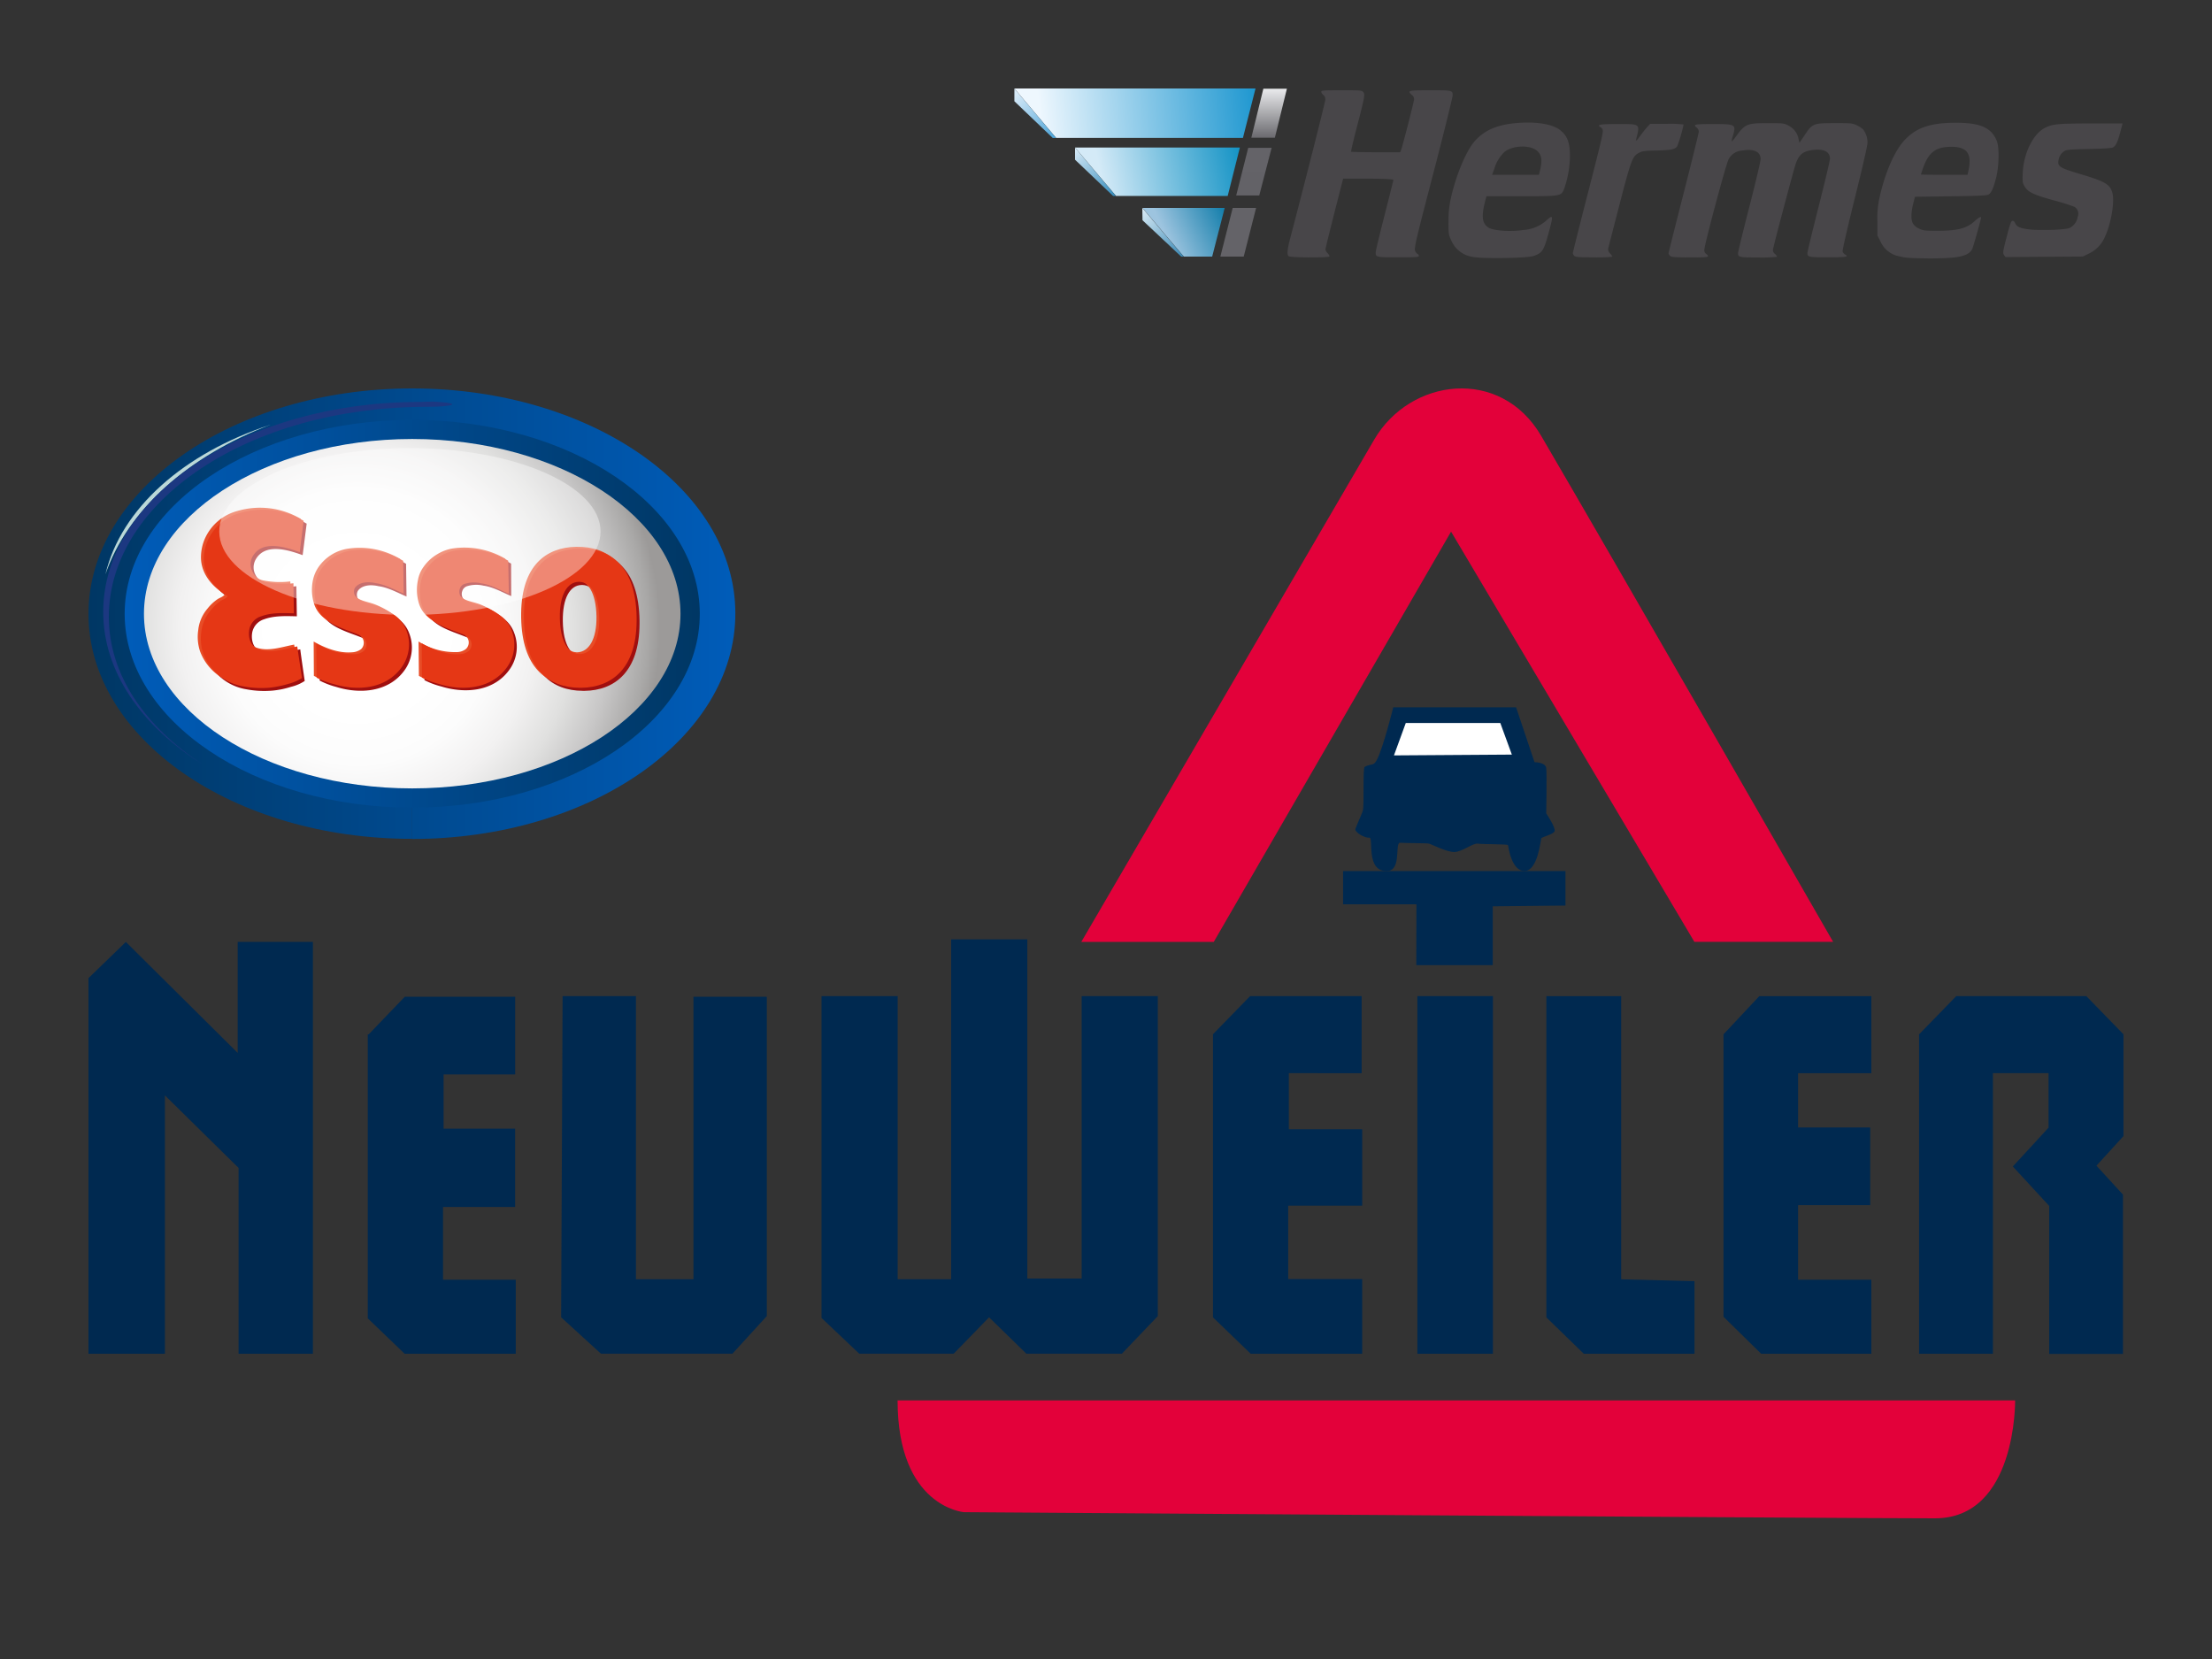 <svg xmlns="http://www.w3.org/2000/svg" xmlns:xlink="http://www.w3.org/1999/xlink" width="500" height="375" viewBox="0 0 500 375">
  <rect x="0" y="0" width="500" height="375" fill="#333333" stroke="none"/>
  <defs>
    <style>
      .cls-1 {
        fill: #002950;
      }

      .cls-2 {
        fill: #e3013a;
      }

      .cls-12, .cls-3 {
        fill: #fff;
      }

      .cls-10, .cls-11, .cls-12, .cls-4, .cls-5, .cls-6, .cls-7, .cls-8, .cls-9 {
        fill-rule: evenodd;
      }

      .cls-4 {
        fill: url(#linear-gradient);
      }

      .cls-5 {
        fill: url(#linear-gradient-2);
      }

      .cls-6 {
        fill: url(#radial-gradient);
      }

      .cls-7 {
        fill: #bbd8d8;
      }

      .cls-8 {
        fill: #1c3881;
      }

      .cls-9 {
        fill: #a00f0f;
      }

      .cls-10 {
        fill: #e84d27;
      }

      .cls-11 {
        fill: #e53715;
      }

      .cls-12 {
        opacity: 0.4;
      }

      .cls-13 {
        fill: url(#Unbenannter_Verlauf_38);
      }

      .cls-14 {
        fill: url(#Unbenannter_Verlauf_37);
      }

      .cls-15 {
        fill: url(#Unbenannter_Verlauf_36);
      }

      .cls-16 {
        fill: url(#Unbenannter_Verlauf_35);
      }

      .cls-17 {
        fill: url(#Unbenannter_Verlauf_34);
      }

      .cls-18 {
        fill: url(#Unbenannter_Verlauf_33);
      }

      .cls-19 {
        fill: url(#Unbenannter_Verlauf_32);
      }

      .cls-20 {
        fill: url(#Unbenannter_Verlauf_31);
      }

      .cls-21 {
        fill: url(#Unbenannter_Verlauf_30);
      }

      .cls-22 {
        fill: #484649;
      }
    </style>
    <linearGradient id="linear-gradient" x1="20" y1="138.72" x2="166.22" y2="138.72" gradientUnits="userSpaceOnUse">
      <stop offset="0" stop-color="#003764"/>
      <stop offset="1" stop-color="#005cb9"/>
    </linearGradient>
    <linearGradient id="linear-gradient-2" x1="28.23" y1="138.73" x2="158.15" y2="138.73" gradientUnits="userSpaceOnUse">
      <stop offset="0" stop-color="#005cb9"/>
      <stop offset="1" stop-color="#003764"/>
    </linearGradient>
    <radialGradient id="radial-gradient" cx="80.82" cy="142" r="68.31" gradientUnits="userSpaceOnUse">
      <stop offset="0.29" stop-color="#fff"/>
      <stop offset="0.45" stop-color="#fcfcfc"/>
      <stop offset="0.59" stop-color="#f2f1f1"/>
      <stop offset="0.72" stop-color="#e0e0df"/>
      <stop offset="0.84" stop-color="#c8c7c7"/>
      <stop offset="0.96" stop-color="#a9a8a7"/>
      <stop offset="1" stop-color="#9c9a99"/>
    </radialGradient>
    <linearGradient id="Unbenannter_Verlauf_38" data-name="Unbenannter Verlauf 38" x1="235.26" y1="242.89" x2="284.05" y2="248.39" gradientTransform="matrix(1, 0, 0, -1, 0, 270.72)" gradientUnits="userSpaceOnUse">
      <stop offset="0" stop-color="#eef7fe"/>
      <stop offset="1" stop-color="#1e97d0"/>
    </linearGradient>
    <linearGradient id="Unbenannter_Verlauf_37" data-name="Unbenannter Verlauf 37" x1="320.62" y1="314.4" x2="330.25" y2="304.97" gradientTransform="matrix(1, 0, 0, -1, -91.18, 336)" gradientUnits="userSpaceOnUse">
      <stop offset="0" stop-color="#d6e9f7"/>
      <stop offset="1" stop-color="#48a2d7"/>
    </linearGradient>
    <linearGradient id="Unbenannter_Verlauf_36" data-name="Unbenannter Verlauf 36" x1="48.7" y1="203.62" x2="80.02" y2="210.32" gradientTransform="matrix(1, 0, 0, -1, 200.49, 244.82)" gradientUnits="userSpaceOnUse">
      <stop offset="0" stop-color="#d4eaf7"/>
      <stop offset="1" stop-color="#1493c5"/>
    </linearGradient>
    <linearGradient id="Unbenannter_Verlauf_35" data-name="Unbenannter Verlauf 35" x1="99.32" y1="185.29" x2="108.76" y2="174.25" gradientTransform="matrix(1, 0, 0, -1, 142.98, 219.17)" gradientUnits="userSpaceOnUse">
      <stop offset="0" stop-color="#d9ebf7"/>
      <stop offset="1" stop-color="#318abb"/>
    </linearGradient>
    <linearGradient id="Unbenannter_Verlauf_34" data-name="Unbenannter Verlauf 34" x1="195.31" y1="174.58" x2="208.45" y2="180.93" gradientTransform="matrix(1, 0, 0, -1, 68.5, 228.23)" gradientUnits="userSpaceOnUse">
      <stop offset="0" stop-color="#9dc4df"/>
      <stop offset="1" stop-color="#137eab"/>
    </linearGradient>
    <linearGradient id="Unbenannter_Verlauf_33" data-name="Unbenannter Verlauf 33" x1="207.65" y1="184.36" x2="217.21" y2="173.16" gradientTransform="matrix(1, 0, 0, -1, 49.82, 231.87)" gradientUnits="userSpaceOnUse">
      <stop offset="0" stop-color="#deeef8"/>
      <stop offset="1" stop-color="#3586b3"/>
    </linearGradient>
    <linearGradient id="Unbenannter_Verlauf_32" data-name="Unbenannter Verlauf 32" x1="339.61" y1="247.75" x2="339.61" y2="258.93" gradientTransform="matrix(1, 0, 0, -1, -59.71, 305.89)" gradientUnits="userSpaceOnUse">
      <stop offset="0" stop-color="#646368"/>
      <stop offset="1" stop-color="#646368"/>
    </linearGradient>
    <linearGradient id="Unbenannter_Verlauf_31" data-name="Unbenannter Verlauf 31" x1="326.29" y1="196.35" x2="326.29" y2="207.24" gradientTransform="matrix(1, 0, 0, -1, -42.86, 240.65)" gradientUnits="userSpaceOnUse">
      <stop offset="0" stop-color="#636267"/>
      <stop offset="1" stop-color="#646368"/>
    </linearGradient>
    <linearGradient id="Unbenannter_Verlauf_30" data-name="Unbenannter Verlauf 30" x1="354.82" y1="146.6" x2="354.82" y2="157.68" gradientTransform="matrix(1, 0, 0, -1, -67.95, 177.73)" gradientUnits="userSpaceOnUse">
      <stop offset="0" stop-color="#6b6a6f"/>
      <stop offset="1" stop-color="#eaebed"/>
    </linearGradient>
  </defs>
  <title>neuweiler-esso-rappenauer</title>
  <g id="Gewerbe">
    <g id="Neuweiler">
      <g id="Neuweiler-2" data-name="Neuweiler">
        <path class="cls-1" d="M314.92,159.88H342.7l4.16,12.4s2.49,0,2.65,1.34,0,10.23,0,10.23,2.23,3.31,1.88,4.06-2.86,1.25-3,1.59-.77,7.25-3.69,7.38c-3.08.14-3.76-5.61-3.83-5.85s-5.72-.17-6.83-.33-3.49,1.82-5.23,1.89-5.19-1.75-5.8-1.89-4.37-.09-6.53-.2c-1.27-.07.41,6.25-2.9,6.39-5,.21-3-7.7-4.06-7.55s-3.42-1.29-3.14-2c.7-1.8,1.53-3.56,1.67-4.08.35-1.26-.05-9.67.42-9.92,1.67-.89,2,0,2.86-1.79,1.41-2.85,3.59-11.63,3.59-11.63"/>
        <path class="cls-2" d="M244.42,212.9l66.2-113.52c8.13-13.94,28.56-16.55,37.74-.87,15.4,26.3,66,114.39,66,114.39H383L328,120.17,274.36,212.9ZM202.91,316.55H455.5s.36,26.65-18.12,26.65c-20.47,0-219.49-1.39-219.49-1.39s-15-1.16-15-25.26"/>
        <path class="cls-1" d="M320.8,225.16h16.66V306H320.38V225.16m-37.8,0h25.2v17.42H291.33v12.68h16.58v17.28H291.19v16.58h16.72V306h-25.2l-8.53-8.22v-64Zm-96.19,0h16.52v64H215V212.34h17.21V289H244.5V225.16h17.21v72.33l-8.12,8.5H232l-8.43-8.22-8,8.22H194.23l-8.53-8.08V225.16m-58.53,0h16.58v64h13V225.3h16.58v72.19l-7.77,8.5H135.84l-9-8.22ZM83.34,233.8l8.16-8.5h24.95v17.56H100.27v12.26h16.17v17.7h-16.3v16.44h16.44V306H91.46L83.13,298V233.8M20,306v-84.9l8.45-8.19L53.73,238V212.9h17V306H53.93V264L37.28,247.6V306Z"/>
        <path class="cls-1" d="M433.79,306V233.8l8.4-8.64h29.4l8.4,8.64v23l-6.11,6.69,6,6.55v36H463.2l0-33.45-8.22-8.92,8.08-8.78V242.58H450.48V306Zm-36.12-80.83H423v17.42H406.44v12.26h16.3v17.56h-16.3v16.86H423V306H398.09l-8.51-8.36V233.8Zm-47.6,0h16.38v64l16.58.42V306H358l-8.46-8.22V225.16m-29.4-7h17.28v-13.3l16.44-.17v-7.8H303.59v7.53h16.58Z"/>
        <polygon class="cls-3" points="317.76 163.43 339.13 163.43 341.74 170.57 315.09 170.75 317.76 163.43"/>
      </g>
      <g>
        <path class="cls-4" d="M93.14,99.23c33.49,0,60.67,17.64,60.69,39.44s-27.15,39.52-60.67,39.54h0v11.43h0c40.37,0,73.08-22.86,73.06-51S133.45,87.8,93.14,87.8ZM32.39,138.8c0-21.8,27.16-39.51,60.69-39.56h.06V87.8h-.08c-40.37.05-73.08,22.89-73.06,51s32.77,50.84,73.14,50.81V178.21C59.6,178.24,32.41,160.58,32.39,138.8Z"/>
        <path class="cls-5" d="M93.18,182.56c-35.79,0-65-19.7-65-43.81s29.17-43.84,65-43.84,65,19.68,65,43.84S129,182.56,93.18,182.56Z"/>
        <path class="cls-6" d="M93.18,178.21c33.39,0,60.64-17.74,60.64-39.46S126.57,99.23,93.18,99.23,32.54,117,32.54,138.75,59.8,178.21,93.18,178.21Z"/>
        <path class="cls-7" d="M23.83,129.83C27.35,114.9,41.65,102.37,61.15,96,42.63,103,28.82,115.27,23.83,129.83Z"/>
        <path class="cls-8" d="M94.81,90.85l3-.08c7.26.36,4.66,1.19-1.32,1.19-40.26,0-71.89,21.33-71.89,47.48,0,13,8.12,24.8,21.26,33.39-13.86-8.67-22.53-21-22.53-34.51C23.33,112.19,55.45,90.85,94.81,90.85Z"/>
        <g>
          <path class="cls-9" d="M115.53,127.4a18.13,18.13,0,0,0-12.06-2.3,9.92,9.92,0,0,0-3.33,1.27,10.24,10.24,0,0,0-3.1,2.87,7.45,7.45,0,0,0-1.27,3A10.48,10.48,0,0,0,95.9,137c1.09,4.47,5.83,5.48,9.49,7a3,3,0,0,1,1.63,1.29,2.11,2.11,0,0,1-.39,2.43,3.61,3.61,0,0,1-2,.7,15.57,15.57,0,0,1-8.68-2.44s0,7.79,0,7.76a17.76,17.76,0,0,0,3.78,1.42c5.29,1.64,11.71,1.22,15.3-3.62a8.78,8.78,0,0,0,1.24-8.36,7.16,7.16,0,0,0-2.8-3.64,18.89,18.89,0,0,0-3.49-1.89c-1.81-.75-4-.8-5.33-2.41a1.9,1.9,0,0,1-.16-1.63,1.68,1.68,0,0,1,1-1.08,7,7,0,0,1,3.78-.15c2.18.28,4.32,1.53,6.29,2.36Z"/>
          <path class="cls-9" d="M91.79,127.44a18.06,18.06,0,0,0-12.08-2.29,10,10,0,0,0-6.44,4.11,7.74,7.74,0,0,0-1.26,3,10.45,10.45,0,0,0,.13,4.82c1.06,4.47,5.84,5.5,9.52,7a3.05,3.05,0,0,1,1.63,1.33,2.08,2.08,0,0,1-.39,2.4,3.23,3.23,0,0,1-2,.7c-3,.26-6.08-.93-8.69-2.43,0,0,.05,7.79.05,7.76A18.32,18.32,0,0,0,76,155.27c5.28,1.65,11.71,1.22,15.31-3.59a8.78,8.78,0,0,0,1.25-8.36,7.19,7.19,0,0,0-2.79-3.64,18.13,18.13,0,0,0-3.49-1.89c-1.81-.75-4-.83-5.35-2.43a1.82,1.82,0,0,1-.13-1.61c.21-.54,1.5-2,4.81-1.24,2.17.29,4.32,1.5,6.28,2.33Z"/>
          <path class="cls-9" d="M69.32,118.37A18.19,18.19,0,0,0,55,116.59a11.24,11.24,0,0,0-7.24,6,11,11,0,0,0-1,4.63c.08,3.55,2.46,6.42,5.43,8.2-.42.57-1.07.7-1.61,1.06a9.86,9.86,0,0,0-2.33,2.17,8.91,8.91,0,0,0-2.12,4.86,10.83,10.83,0,0,0,.41,4.79,11.75,11.75,0,0,0,9.11,7.5,21.77,21.77,0,0,0,5.79.32,19.73,19.73,0,0,0,4.37-.88,9.64,9.64,0,0,0,3.07-1.32s-1.05-7.14-1-7.14c-2.92.54-6,1.74-8.87.59-1.73-.7-2.3-2.64-2-4.39a3.9,3.9,0,0,1,2.69-3c2.33-.85,4.94-.73,7.4-.67l-.11-6.8a20.07,20.07,0,0,1-6.05-.18,5.22,5.22,0,0,1-1.86-.82A4.35,4.35,0,0,1,57.78,130a3.62,3.62,0,0,1,0-3.51c2.12-3.8,7.27-2.23,10.63-1Z"/>
          <path class="cls-9" d="M131.66,124.68c7-.08,12.69,3.88,12.9,15.52v.88c-.07,10.7-5.58,15-12.44,15.08h-.46v-7.63h.1c2.61-.05,4.45-2.95,4.35-8.13-.11-5.38-1.94-8.09-4.45-8.17Zm-.1,0h.1v7.55h-.2c-2.61.05-4.32,2.93-4.24,8.22s1.88,8,4.44,8.07v7.63c-6.8-.05-12.34-4.07-12.54-15.5v-1C119.23,128.95,124.74,124.81,131.56,124.68Z"/>
        </g>
        <g>
          <path class="cls-10" d="M114.23,126.31A18.16,18.16,0,0,0,102.16,124a9.7,9.7,0,0,0-3.31,1.27,9.87,9.87,0,0,0-3.11,2.87,7.14,7.14,0,0,0-1.27,3,10.53,10.53,0,0,0,.11,4.84c1.09,4.47,5.85,5.48,9.52,7a3,3,0,0,1,1.63,1.33,2,2,0,0,1-.39,2.37,3.39,3.39,0,0,1-2,.72A15.44,15.44,0,0,1,94.61,145c0,.05.08,7.81.08,7.78a16.65,16.65,0,0,0,3.8,1.39c5.25,1.65,11.66,1.24,15.28-3.6a8.8,8.8,0,0,0,1.24-8.35,7.39,7.39,0,0,0-2.79-3.65,20.9,20.9,0,0,0-3.49-1.88c-1.81-.75-4-.8-5.35-2.4a1.92,1.92,0,0,1-.16-1.63,1.81,1.81,0,0,1,1-1.08,7,7,0,0,1,3.8-.16c2.18.28,4.3,1.52,6.28,2.35Z"/>
          <path class="cls-10" d="M90.47,126.36a17.85,17.85,0,0,0-12.06-2.3,9.92,9.92,0,0,0-3.33,1.24A10.15,10.15,0,0,0,72,128.17a8.3,8.3,0,0,0-1.27,3,10.49,10.49,0,0,0,.13,4.84c1.09,4.47,5.84,5.51,9.52,7A2.94,2.94,0,0,1,82,144.36a2,2,0,0,1-.39,2.38,3.63,3.63,0,0,1-2,.7c-3,.26-6.1-.93-8.71-2.43,0,0,.05,7.79.05,7.76a17.86,17.86,0,0,0,3.81,1.42C80,155.84,86.41,155.4,90,150.6a8.89,8.89,0,0,0,1.27-8.38,7.26,7.26,0,0,0-2.82-3.62A17.16,17.16,0,0,0,85,136.71c-1.79-.75-4-.83-5.33-2.43a1.87,1.87,0,0,1-.16-1.61c.21-.54,1.5-2,4.81-1.24,2.17.29,4.31,1.51,6.28,2.33Z"/>
          <path class="cls-10" d="M68,117.29a18.12,18.12,0,0,0-14.33-1.79,11.17,11.17,0,0,0-7.24,6,10.49,10.49,0,0,0-1,4.63c.07,3.52,2.43,6.41,5.41,8.2-.39.57-1,.7-1.61,1.07a10.25,10.25,0,0,0-2.33,2.17,8.92,8.92,0,0,0-2.09,4.86,10.35,10.35,0,0,0,.41,4.79,11.75,11.75,0,0,0,9.1,7.5,21.86,21.86,0,0,0,5.77.31,19.35,19.35,0,0,0,4.37-.88,10,10,0,0,0,3.1-1.32s-1.09-7.13-1.06-7.13c-2.89.54-6,1.73-8.87.57-1.73-.67-2.3-2.61-2-4.37a3.9,3.9,0,0,1,2.71-3c2.33-.85,4.92-.73,7.37-.68l-.08-6.8a19.1,19.1,0,0,1-6.05-.21,4.82,4.82,0,0,1-1.89-.8,4.36,4.36,0,0,1-1.27-1.51,3.6,3.6,0,0,1,0-3.51c2.14-3.81,7.29-2.23,10.65-1Z"/>
          <path class="cls-10" d="M130.37,123.6c7-.08,12.7,3.88,12.91,15.52V140c-.1,10.71-5.61,14.95-12.43,15.08h-.47v-7.63h.08c2.62-.06,4.45-2.93,4.37-8.13-.1-5.37-1.94-8.09-4.45-8.17Zm-.13,0h.13v7.55c-.07,0-.15,0-.2,0-2.62,0-4.35,2.92-4.24,8.22s1.86,8,4.44,8.07v7.63C123.55,155,118,151,117.8,139.58v-1C117.94,127.83,123.42,123.73,130.24,123.6Z"/>
        </g>
        <g>
          <path class="cls-11" d="M114.88,126.75a18.23,18.23,0,0,0-12.07-2.3,10,10,0,0,0-3.32,1.27,10.09,10.09,0,0,0-3.1,2.87,7.46,7.46,0,0,0-1.27,3,10.63,10.63,0,0,0,.13,4.84c1.06,4.47,5.82,5.48,9.49,7a2.83,2.83,0,0,1,1.62,1.32,2,2,0,0,1-.38,2.38,3.45,3.45,0,0,1-2,.73c-3,.23-6.05-1-8.66-2.45,0,0,.06,7.8.06,7.76a16.84,16.84,0,0,0,3.8,1.42c5.25,1.65,11.68,1.24,15.29-3.59a8.78,8.78,0,0,0,1.24-8.35,7.26,7.26,0,0,0-2.8-3.64,17.78,17.78,0,0,0-3.49-1.89c-1.81-.75-4-.83-5.35-2.4a2,2,0,0,1-.13-1.63,1.66,1.66,0,0,1,1-1.08,7,7,0,0,1,3.8-.16c2.17.29,4.31,1.51,6.28,2.36Z"/>
          <path class="cls-11" d="M91.14,126.77a18.27,18.27,0,0,0-12.08-2.3,10.59,10.59,0,0,0-3.34,1.27,9.67,9.67,0,0,0-3.1,2.87,7.23,7.23,0,0,0-1.26,3,10.49,10.49,0,0,0,.1,4.83c1.08,4.47,5.87,5.48,9.54,7a3,3,0,0,1,1.61,1.34,2,2,0,0,1-.4,2.38,3.42,3.42,0,0,1-2,.7,15.79,15.79,0,0,1-8.72-2.43s.08,7.78.08,7.75a17.23,17.23,0,0,0,3.8,1.43c5.28,1.63,11.69,1.21,15.31-3.63a8.86,8.86,0,0,0,1.24-8.35A7.38,7.38,0,0,0,89.13,139a18.72,18.72,0,0,0-3.52-1.88c-1.78-.78-4-.83-5.33-2.43a1.84,1.84,0,0,1-.15-1.61c.21-.54,1.5-2,4.84-1.26,2.17.31,4.29,1.52,6.28,2.35Z"/>
          <path class="cls-11" d="M68.64,117.73a18,18,0,0,0-14.33-1.79,11.18,11.18,0,0,0-7.24,6,10.94,10.94,0,0,0-1,4.6c.08,3.54,2.43,6.43,5.4,8.22-.39.56-1,.7-1.6,1.06A11.23,11.23,0,0,0,47.59,138a9,9,0,0,0-2.09,4.84,10.85,10.85,0,0,0,.41,4.81,11.76,11.76,0,0,0,9.1,7.5,21.85,21.85,0,0,0,5.77.31,23.36,23.36,0,0,0,4.4-.88,10.78,10.78,0,0,0,3.08-1.32s-1.09-7.14-1.06-7.14c-2.9.54-6,1.73-8.85.56-1.76-.67-2.3-2.62-2-4.37a3.86,3.86,0,0,1,2.69-3c2.33-.88,4.94-.75,7.39-.67l-.1-6.8a20.3,20.3,0,0,1-6.06-.21,4.47,4.47,0,0,1-1.87-.83,3.79,3.79,0,0,1-1.26-1.47,3.56,3.56,0,0,1-.05-3.52c2.14-3.81,7.29-2.22,10.66-1Z"/>
          <path class="cls-11" d="M131,124c7-.08,12.7,3.88,12.9,15.52v.87c-.07,10.71-5.58,14.95-12.44,15.08H131v-7.63h.08c2.63-.05,4.45-2.94,4.37-8.12-.11-5.38-1.95-8.09-4.45-8.2Zm-.11,0H131v7.52h-.21c-2.61.06-4.35,3-4.24,8.25s1.89,8,4.45,8.07v7.63c-6.83-.05-12.34-4.06-12.57-15.49v-1C118.58,128.27,124.09,124.16,130.92,124Z"/>
        </g>
        <path class="cls-12" d="M92.67,139c23.71,0,43.08-8.49,43.08-18.86s-19.36-18.85-43.08-18.85-43.11,8.48-43.11,18.85S68.93,139,92.67,139Z"/>
      </g>
    </g>
  </g>
  <g id="Zusätze">
    <g id="Hermes">
      <g id="layer2">
        <path id="path2588" class="cls-13" d="M280.95,31.18,283.8,20H229.29l9.43,11.18Z"/>
        <path id="path2594" class="cls-14" d="M229.29,22.89l8.68,8.3h.74L229.29,20Z"/>
        <path id="path3415" class="cls-15" d="M252.26,44.29,243,33.35h37.26l-2.75,10.94Z"/>
        <path id="path3417" class="cls-16" d="M251.6,44.29,243,36.1V33.35l9.23,10.94Z"/>
        <path id="path3435" class="cls-17" d="M267.59,58l-9.34-11h18.58L274,58Z"/>
        <path id="path3437" class="cls-18" d="M258.25,49.79,267,58h.55l-9.34-11Z"/>
        <path id="path3457" class="cls-19" d="M275.85,58h5.28l2.8-11h-5.29Z"/>
        <path id="path3473" class="cls-20" d="M279.43,44.19h5.21l2.8-10.78h-5.29Z"/>
        <path id="path3487" class="cls-21" d="M282.85,31.13h5.32l2.72-11.08h-5.32Z"/>
        <path id="path3497" class="cls-22" d="M332.9,58.07a6.24,6.24,0,0,1-4.9-3.83c-.56-1.21-.59-1.42-.58-4.14a23.15,23.15,0,0,1,.49-5.09c1.1-5.15,3.46-10.86,5.42-13.09,2.2-2.49,5.11-3.75,9.54-4.11,4.27-.35,7.85.2,9.6,1.47s2.4,2.81,2.4,6a23.29,23.29,0,0,1-1.31,7.4c-.72,1.68-.64,1.67-9.7,1.67H336l-.21.8c-1,3.74-.82,5.32.66,6.29,1.08.7,4.88,1,7.93.54a8.6,8.6,0,0,0,5-2c1.64-1.53,1.74-1.33.92,1.75-1.33,5-1.58,5.45-3.76,6.16C345,58.37,334.88,58.51,332.9,58.07ZM348.06,38.7c.6-2.39.45-3.6-.55-4.55-1.51-1.42-5.43-1.35-7.38.14a8.61,8.61,0,0,0-2.36,3.86l-.49,1.35h10.58Zm81.32,19.25a5.82,5.82,0,0,1-4.27-3.27l-.74-1.45V50a20.93,20.93,0,0,1,.5-5.43c1.26-5.66,3.4-10.52,5.69-12.95,2.63-2.78,5.76-3.85,11.42-3.87s8.14,1.09,9.38,4.11c.57,1.39.51,5.6-.11,8.12s-1.14,3.63-1.77,4c-.38.22-2.38.31-8.56.39l-8.06.11L432.47,46c-.51,2-.54,3.64-.09,4.49a3.17,3.17,0,0,0,1.37,1.17c.93.46,1.27.5,4.3.5,4.51,0,6.53-.54,8.34-2.21.83-.77,1.41-1.07,1.41-.74s-1.75,6.58-2,7.08c-.85,1.65-3.14,2.14-9.94,2.12C431.71,58.36,430.7,58.29,429.38,57.95ZM445,38.29c.76-3.8-.56-5.28-4.54-5.09-3.12.15-4.63,1.44-5.85,5-.22.64-.4,1.2-.4,1.24s2.37.07,5.27.07h5.27ZM291.27,57.91c-.4-.4-.3-1.51.37-4.06,3.16-12,7.91-30.73,7.93-31.3a1.22,1.22,0,0,0-.44-1.09,1.22,1.22,0,0,1-.47-.72c0-.3.53-.34,4.55-.34s4.59,0,4.9.36c.49.49.39,1.07-1.35,7.75-.81,3.12-1.42,5.72-1.36,5.78s2.59.12,5.6.12h5.49l.2-.48c.27-.62,2.71-10.08,2.88-11.13a1.14,1.14,0,0,0-.42-1.32c-1.1-1-.93-1.08,4.08-1.08s5.13,0,5.13,1.14c0,.51-2.62,11-5.2,20.82-3,11.51-3.53,13.74-3.29,14.33a1.46,1.46,0,0,0,.55.71.51.51,0,0,1,.3.44c0,.28-.61.32-4.63.32-5,0-5.13,0-5.13-1.12,0-.34.91-4.1,2-8.37s2-7.89,2-8-1.07-.28-5.68-.28h-5.68l-2,7.8c-1.08,4.29-2,8-2,8.18a1.68,1.68,0,0,0,.5.87c.27.27.45.6.41.73C300.49,58.27,291.63,58.26,291.27,57.91Zm64.58-.08a1.12,1.12,0,0,1-.33-.61c0-.15,1.57-6.42,3.5-13.92,3.26-12.7,3.48-13.68,3.18-14.13-.18-.27-.41-.49-.53-.49s-.21-.14-.21-.32.6-.32,4.1-.32c5.36,0,5.17-.16,4.24,3.61-.08.34.27,0,1-1s1.36-1.75,1.66-2.07L373,28h3.78a25.44,25.44,0,0,1,3.78.14,33,33,0,0,1-1.42,4.88c-.48.73-1.25.9-4.63,1-2.73.06-3.3.13-4,.51-1.52.79-1.79,1.49-4.42,11.65-1.33,5.13-2.48,9.59-2.55,9.9a1.25,1.25,0,0,0,.4,1.2,3.19,3.19,0,0,1,.53.76,33.36,33.36,0,0,1-4.12.13C356.84,58.17,356.13,58.11,355.85,57.83Zm21.64,0a1.11,1.11,0,0,1-.33-.58c0-.14,1.54-6.26,3.42-13.62S384,30,384,29.75a1.3,1.3,0,0,0-.45-.88c-.93-.75-.59-.83,3.67-.83,5.15,0,5.25.06,4.46,2.74a4,4,0,0,0-.25,1.21s.41-.36.8-.91c2.21-3.08,2.56-3.24,7.33-3.24,3.53,0,3.65,0,4.77.58a4.27,4.27,0,0,1,2.25,3.18l.17.69,1.17-1.75c1.76-2.63,1.94-2.7,6.79-2.71,3.68,0,4,0,5,.5a5.66,5.66,0,0,1,1.42.91,4.9,4.9,0,0,1,1,3c0,.66-1.1,5.46-2.87,12.58-1.63,6.53-2.82,11.72-2.76,12a1.25,1.25,0,0,0,.54.7c1,.52.31.64-3.78.64-4.46,0-4.71-.05-4.71-1,0-.28,1.15-5,2.55-10.53s2.55-10.35,2.55-10.75c0-1.54-1.33-2.26-3.7-2s-3.24,1-4,3c-.35.88-4.86,17.86-5.12,19.24a1.08,1.08,0,0,0,.4,1.29c.3.28.49.57.41.65a34.18,34.18,0,0,1-4.2.14c-4.33,0-4.57-.05-4.57-1,0-.29,1.15-5,2.55-10.45s2.55-10.31,2.55-10.79c0-1.67-1.56-2.4-4.13-1.93a3.69,3.69,0,0,0-3.12,2c-.6,1.12-5.48,19.36-5.48,20.48a1,1,0,0,0,.42.88.86.86,0,0,1,.42.53c0,.21-.95.27-4.12.27C378.48,58.17,377.77,58.11,377.49,57.83ZM453,57.66c-.32-.49-.29-.72.58-4.09.71-2.76,1-3.59,1.28-3.64s.46.13.61.47c.38.83,1.09,1.17,3,1.43,2.4.32,8.31.14,9.32-.29A3.36,3.36,0,0,0,469.64,49a1.84,1.84,0,0,0-.66-2.21,42.2,42.2,0,0,0-4.71-1.49c-4.66-1.29-5.88-1.87-6.65-3.21-.45-.76-.48-1-.4-3,.2-4.47,2.34-8.81,5-10.18,1.68-.86,2.83-1,10.39-1h7.18l-.53,2c-.63,2.33-1,3-1.6,3.39-.33.19-2,.3-5.47.38-4.3.09-5.08.16-5.57.48a2.93,2.93,0,0,0-1.32,2.09c-.25,1.38.28,1.71,4.88,3.08,5.71,1.7,6.8,2.34,7.32,4.33s-.34,7-1.68,9.81a7.3,7.3,0,0,1-3.59,3.82l-1.42.7-8.75.06-8.75.06Z"/>
      </g>
    </g>
  </g>
</svg>
